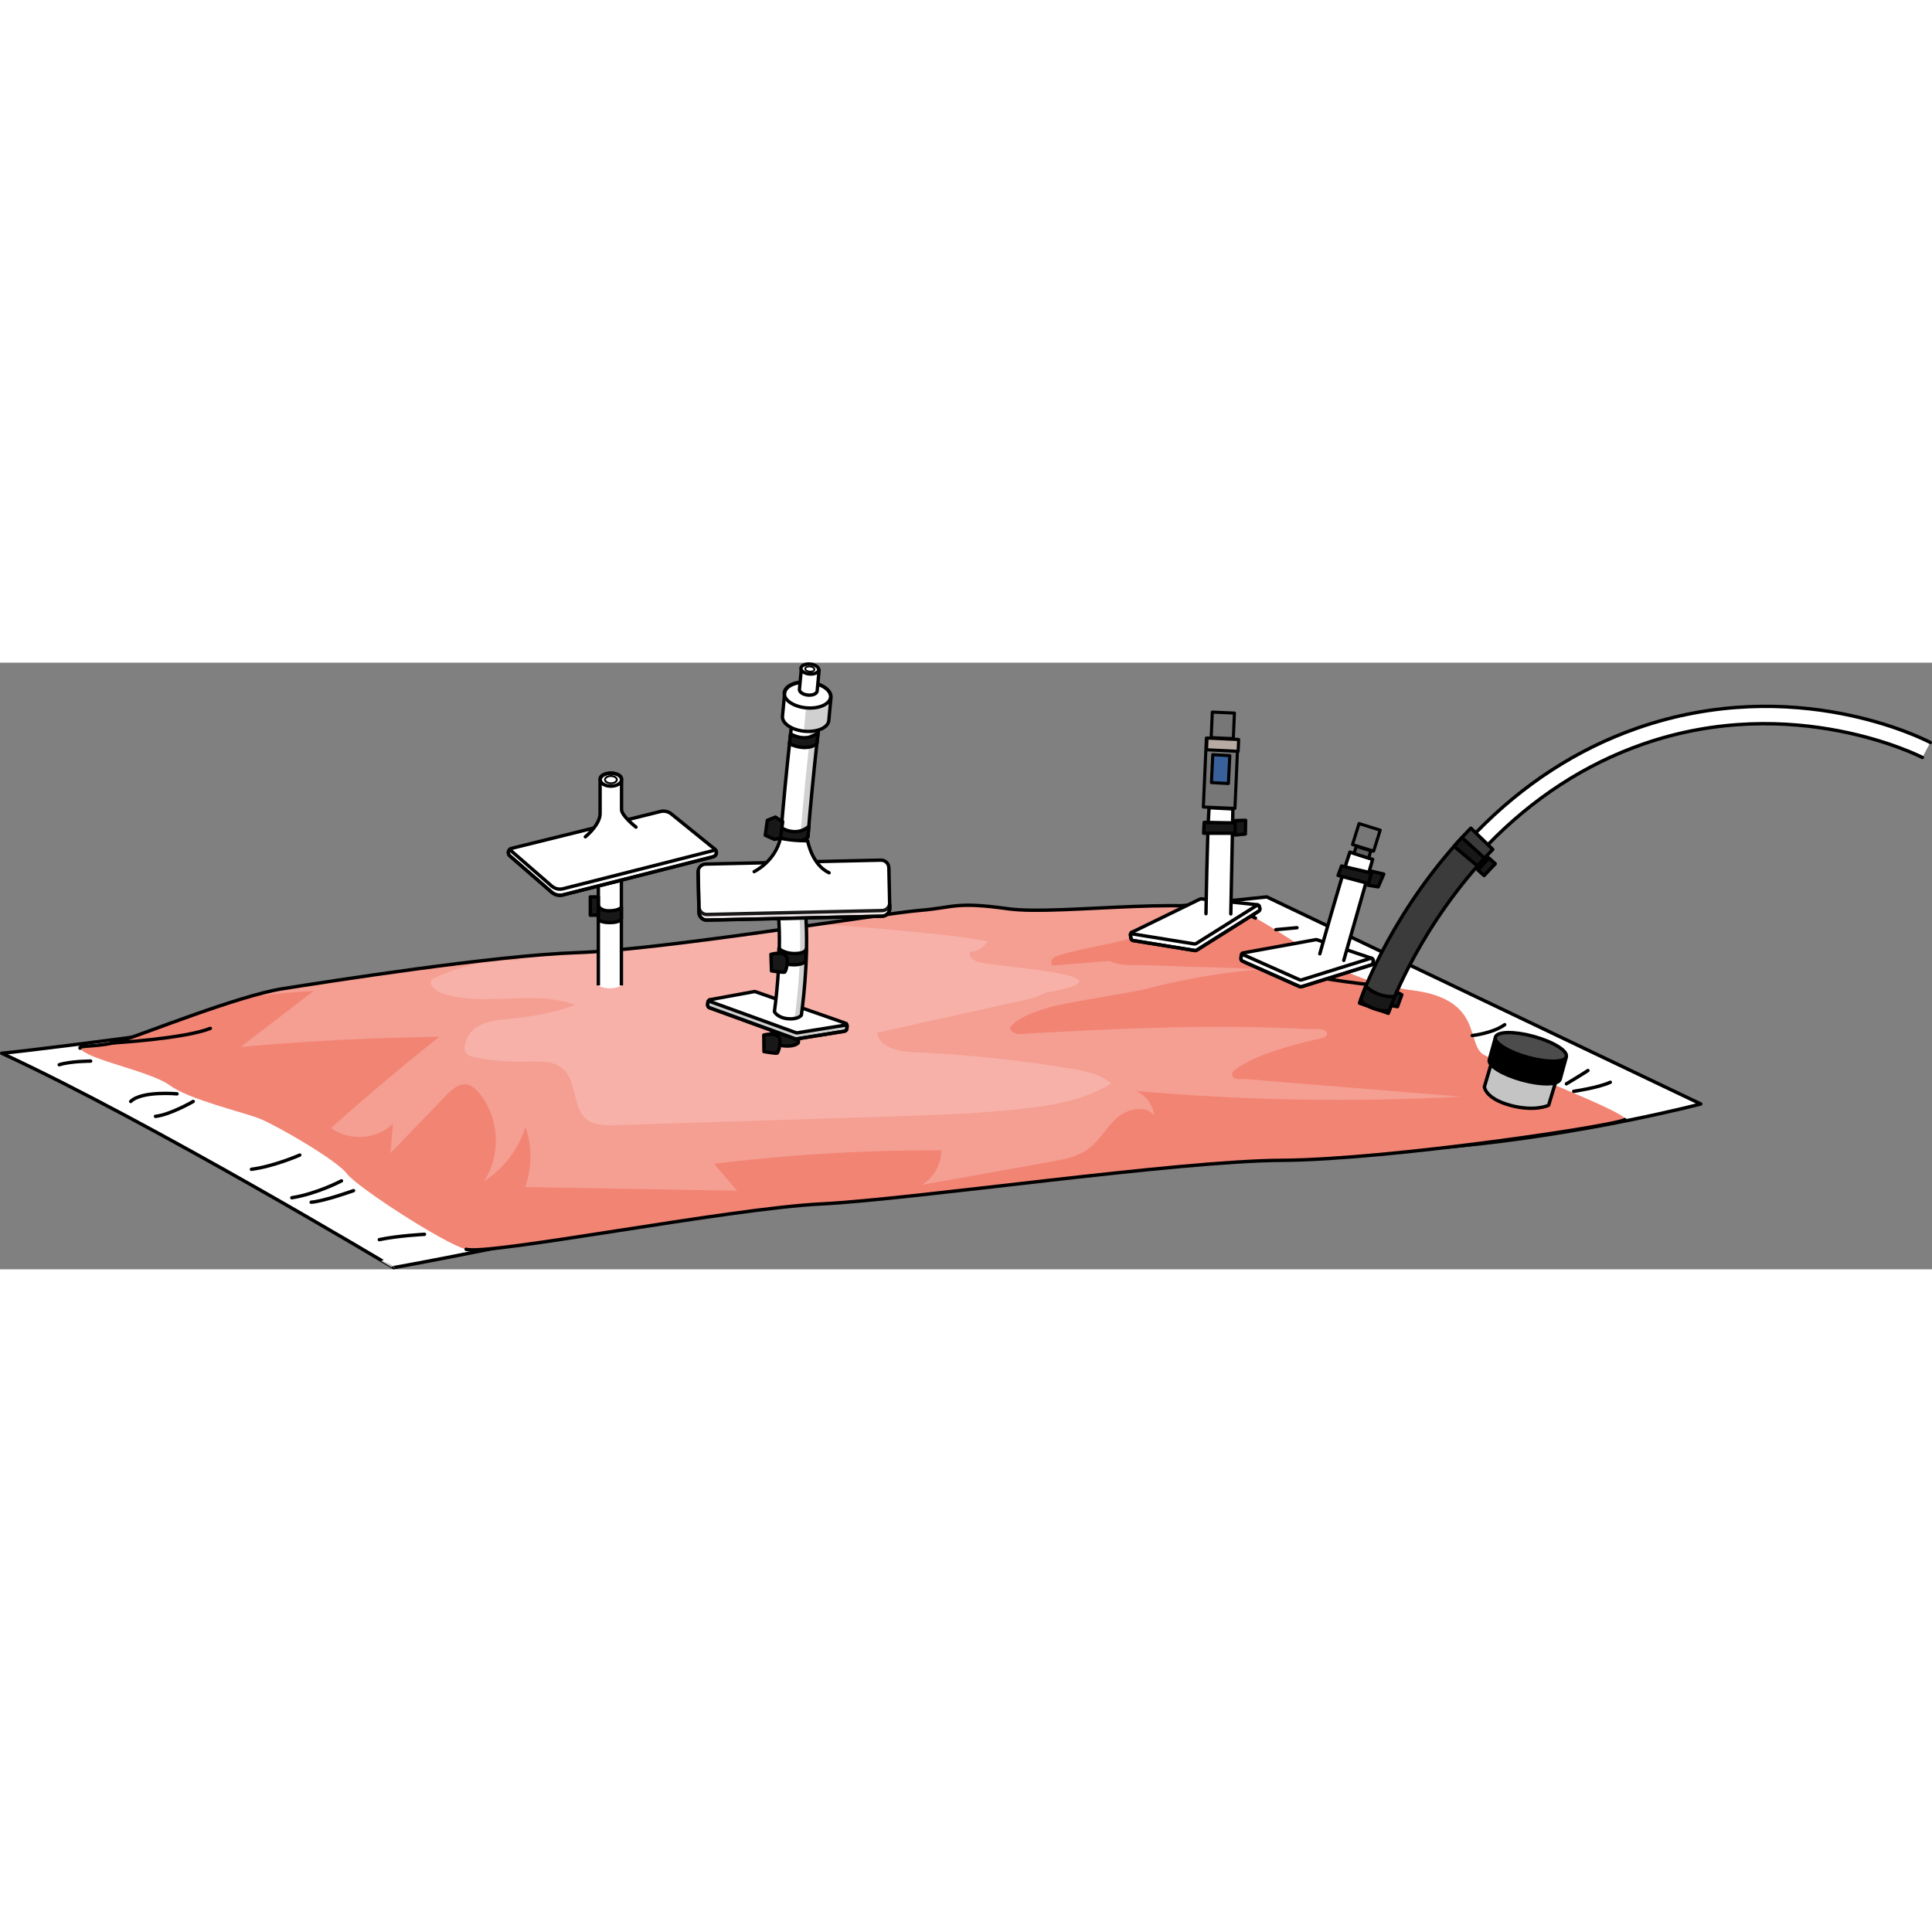 <?xml version="1.0" encoding="utf-8"?>
<!-- Created by: Science Figures, www.sciencefigures.org, Generator: Science Figures Editor -->
<svg version="1.1" id="Layer_1" xmlns="http://www.w3.org/2000/svg" xmlns:xlink="http://www.w3.org/1999/xlink" 
	 width="800px" height="800px" viewBox="0 0 568.708 178.571" enable-background="new 0 0 568.708 178.571"
	 xml:space="preserve">
<rect x="0" y="0" width="568.708" height="178.571" fill="#808080" stroke="none"/>
<g>
	<g>
		<path fill="#FFFFFF" d="M347.817,71.556l25.067-2.611L500.646,129.9c0,0-33.488,8.819-72.311,12.488
			c-16.858,1.593-57.738,1.554-101.226,5.762c-54.364,5.261-113.544,9.879-140.963,15.75
			c-47.985,10.275-70.317,14.171-70.317,14.171S44.495,135.261,0.5,114.967c15.398-1.439,86.732-11.179,86.732-11.179
			L347.817,71.556z"/>
		<path fill="none" stroke="#000000" stroke-linecap="round" stroke-linejoin="round" stroke-miterlimit="10" d="M347.817,71.556
			l25.067-2.611L500.646,129.9c0,0-33.488,8.819-72.311,12.488c-16.989,1.605-57.344,1.514-101.226,5.762
			c-54.094,5.237-113.715,9.916-140.963,15.75c-47.985,10.275-70.317,14.171-70.317,14.171S44.495,135.261,0.5,114.967
			c15.398-1.439,86.732-11.179,86.732-11.179L347.817,71.556z"/>
	</g>
	<g>
		<g>
			<path fill="#F59E92" d="M23.565,113.483c-0.618-0.957,5.59-0.169,12.181-2.197c6.591-2.028,34.52-13.273,47.363-15.301
				c12.843-2.028,62.018-9.801,87.029-10.646c25.01-0.845,89.907-11.553,100.384-12.398c10.477-0.845,10.477-2.704,26.193-0.507
				c15.716,2.197,58.985-4.907,72.842,2.751s24.912,18.575,46.205,21.279c21.292,2.704,15.463,16.106,21.188,19.096
				c5.725,2.991,43.018,17.237,41.328,18.927c-1.69,1.69-69.623,11.829-100.885,11.998c-31.263,0.169-108.49,11.491-135.697,12.843
				c-27.207,1.352-97.782,15.209-104.488,13.35c-6.706-1.859-32.223-18.42-35.096-22.306c-2.873-3.887-20.509-14.111-25.579-16.139
				c-5.07-2.028-20.765-5.603-26.511-9.828C44.276,120.18,25.749,116.863,23.565,113.483z"/>
			<path fill="#F28474" d="M377.391,146.485c31.263-0.169,99.196-10.308,100.885-11.998s-35.603-15.936-41.328-18.927
				c-5.724-2.991,0.105-16.393-21.188-19.096s-32.348-13.621-46.205-21.279c-4.356-2.408-10.009-3.528-16.199-4.001
				c-0.928-0.071-2.595,0.942-3.467,1.285c-1.234,0.486-2.457,0.999-3.671,1.533c-2.443,1.075-4.845,2.241-7.215,3.469
				c-2.383,1.235-4.733,2.534-7.06,3.872c-1.881,1.081-21.146,3.943-22.261,5.928c-0.314,0.559-0.367,1.316,0.048,1.805
				c0.182,0.215,16.743-1.389,16.993-1.258c3.145,1.652,7.319,1.083,10.819,1.221c4.067,0.16,8.135,0.305,12.203,0.436
				c4.068,0.131,8.137,0.247,12.206,0.349c3.826,0.096,7.823,0.516,11.64,0.252c-3.225,0.221-6.445,0.524-9.655,0.906
				c-8.917,1.063-17.76,2.746-26.446,5.025c-4.343,1.14-24.956,4.175-29.21,5.611c-3.677,1.241-7.543,2.366-10.436,5.089
				c-0.244,0.229-0.492,0.503-0.502,0.838c-0.007,0.219,0.092,0.428,0.214,0.61c0.96,1.43,2.977,1.139,4.439,1.054
				c1.982-0.116,3.963-0.228,5.945-0.338c4.059-0.226,8.118-0.439,12.178-0.634c8.117-0.389,16.238-0.702,24.363-0.881
				c9.065-0.201,18.135-0.235,27.201-0.025c4.532,0.105,9.063,0.271,13.59,0.508c1.12,0.059,4.195-0.305,5.05,0.678
				c0.851,0.978-0.287,1.786-1.237,2.01c-2.553,0.602-5.11,1.121-7.635,1.846c-5.921,1.7-12.999,3.743-17.96,7.53
				c-0.345,0.263-0.705,0.585-0.753,1.017c-0.244,2.194,2.536,1.561,3.69,1.626c2.277,0.128,4.554,0.371,6.827,0.556
				c18.961,1.545,37.922,3.09,56.883,4.634c-31.898,1.709-63.918,1.151-95.738-1.668c2.871,1.261,4.987,4.102,5.372,7.214
				c-2.589-3.214-7.945-1.995-11.02,0.757c-3.075,2.752-5.052,6.631-8.375,9.078c-3.188,2.349-7.239,3.11-11.137,3.808
				c-12.614,2.258-25.229,4.516-37.843,6.774c3.465-2.104,5.698-6.097,5.677-10.151c-22.343-0.094-44.693,1.229-66.869,3.957
				c2.258,2.645,4.517,5.29,6.775,7.936c-20.797-0.362-41.593-0.724-62.39-1.086c2.043-5.637,2.069-11.981,0.071-17.634
				c-2.02,6.506-6.414,12.247-12.168,15.896c5.078-7.716,4.496-18.714-1.367-25.851c-1.002-1.22-2.254-2.391-3.818-2.609
				c-2.316-0.323-4.32,1.501-5.944,3.184c-5.478,5.678-10.956,11.357-16.434,17.035c0.25-2.892,0.5-5.785,0.75-8.677
				c-4.707,4.683-12.92,5.253-18.229,1.264c10.367-9.24,20.989-18.195,31.85-26.85c-19.508,0.271-39.006,1.267-58.441,2.986
				c7.171-5.502,14.342-11.005,21.513-16.507c-6.334,0.405-12.656,0.984-18.962,1.707c-13.889,4.014-32.455,11.384-37.669,12.988
				c-6.591,2.028-12.799,1.24-12.181,2.197c2.183,3.38,20.71,6.697,26.456,10.921c5.746,4.225,21.441,7.8,26.511,9.828
				c5.07,2.028,22.706,12.252,25.579,16.139s28.39,20.448,35.096,22.306c6.706,1.859,77.281-11.998,104.488-13.35
				C268.901,157.976,346.129,146.654,377.391,146.485z"/>
			<path opacity="0.2" fill="#FFFFFF" d="M301.242,131.29c8.997-1.007,18.221-2.606,25.867-7.455
				c-3.267-2.792-7.713-3.663-11.953-4.364c-15.282-2.526-30.716-4.138-46.19-4.824c-4.422-0.196-10.092-1.348-10.771-5.721
				c15.24-3.386,30.481-6.773,45.721-10.159c1.583-0.352,2.89-1.472,4.486-1.758c27.142-4.86-12.836-7.268-19.847-8.744
				c-1.648-0.347-3.788-1.648-2.975-3.124c2.054-0.154,4.006-1.329,5.103-3.072c-4.669-0.977-9.415-1.534-14.158-2.05
				c-11.733-1.276-23.493-2.297-35.269-3.079c-23.83,3.428-55.374,7.867-71.117,8.399c-5.558,0.188-12.311,0.719-19.592,1.452
				l2.737,0.815c-9.03-0.322-18.133,1.618-26.247,5.594c-0.962,1.656,1.12,3.422,2.927,4.053
				c12.527,4.369,26.995-1.246,39.367,3.546c-5.241,1.804-10.676,3.043-16.182,3.689c-6.255,0.734-14.665,0.367-16.322,8.095
				c-0.129,0.6-0.195,1.243,0.029,1.814c0.449,1.143,1.827,1.556,3.032,1.792c4.95,0.969,10.008,1.389,15.05,1.25
				c3.784-0.104,8.038-0.366,10.835,2.185c4.283,3.907,2.583,12.195,7.515,15.244c2.758,1.705,6.714,1.311,9.811,1.213
				c26.122-0.825,52.244-1.65,78.366-2.475C274.743,133.187,288.039,132.767,301.242,131.29z"/>
			<path fill="none" stroke="#000000" stroke-linecap="round" stroke-linejoin="round" stroke-miterlimit="10" d="M478.277,134.487
				c-1.69,1.69-69.623,11.829-100.885,11.998c-31.263,0.169-108.49,11.491-135.697,12.843
				c-27.207,1.352-97.782,15.209-104.488,13.35"/>
			<path fill="none" stroke="#000000" stroke-linecap="round" stroke-linejoin="round" stroke-miterlimit="10" d="M23.565,113.483
				c-0.618-0.957,5.59-0.169,12.181-2.197c6.591-2.028,34.52-13.273,47.363-15.301c12.843-2.028,62.018-9.801,87.029-10.646
				c25.01-0.845,89.907-11.553,100.384-12.398c10.477-0.845,10.477-2.704,26.193-0.507c15.716,2.197,58.985-4.907,72.842,2.751"/>
			<path fill="#C4C4C4" stroke="#000000" stroke-linecap="round" stroke-linejoin="round" stroke-miterlimit="10" d="
				M439.075,117.636l-2.126,7.216c0,0,0.224,3.412,7.552,5.426c7.328,2.014,11.356,0,11.356,0l2.35-7.776L439.075,117.636z"/>
			<path stroke="#000000" stroke-linecap="round" stroke-linejoin="round" stroke-miterlimit="10" d="M440.223,110.245l-1.831,6.632
				c-0.469,1.7,3.82,4.368,9.581,5.958c5.761,1.59,10.811,1.501,11.281-0.2l1.83-6.632L440.223,110.245z"/>
			
				<ellipse transform="matrix(0.266 -0.964 0.964 0.266 221.703 517.436)" fill="#4C4C4C" stroke="#000000" stroke-linecap="round" stroke-linejoin="round" stroke-miterlimit="10" cx="450.654" cy="113.124" rx="3.194" ry="10.821"/>
			<path fill="none" stroke="#000000" stroke-linecap="round" stroke-linejoin="round" stroke-miterlimit="10" d="M410.538,95.6
				c0,0-20.063-2.022-23.993-3.451"/>
			<path fill="none" stroke="#000000" stroke-linecap="round" stroke-linejoin="round" stroke-miterlimit="10" d="M33.336,111.917
				c0,0,20.794-1.206,28.582-4.266"/>
		</g>
		<path fill="#FFFFFF" d="M407.447,100.663l-4.715-1.665c0.369-1.046,9.3-25.889,31.661-48.906
			c13.86-14.266,29.826-24.626,47.455-30.791c46.594-16.296,84.758,3.338,86.36,4.181l-2.33,4.424
			c-0.372-0.196-37.912-19.434-82.38-3.886c-16.889,5.906-32.205,15.85-45.518,29.555
			C416.418,75.77,407.534,100.417,407.447,100.663z"/>
		<path fill="none" stroke="#000000" stroke-linecap="round" stroke-linejoin="round" stroke-miterlimit="10" d="M565.877,27.907
			c-0.372-0.196-37.912-19.434-82.38-3.886c-16.889,5.906-32.205,15.85-45.518,29.555c-21.562,22.194-30.446,46.84-30.533,47.087
			l-4.715-1.665c0.369-1.046,9.3-25.889,31.661-48.906c13.86-14.266,29.826-24.626,47.455-30.791
			c46.594-16.296,84.758,3.338,86.36,4.181"/>
		<path fill="#FFFFFF" d="M182.915,95.007c0,0-1.151,0.846-3.392,0.846c-2.242,0-3.392-0.846-3.392-0.846V65.699l6.785-1.655V95.007
			z"/>
		<polyline fill="none" stroke="#000000" stroke-miterlimit="10" points="176.13,95.007 176.13,65.699 182.915,64.044 
			182.915,95.007 		"/>
		<path fill="#181818" stroke="#000000" stroke-linecap="round" stroke-linejoin="round" stroke-miterlimit="10" d="M176.13,71.556
			c0,0,0.57,1.599,3.392,1.492c2.823-0.107,3.392-1.066,3.392-1.066v3.411c0,0-0.353,1.119-3.392,1.119
			c-3.039,0-3.392-1.013-3.392-1.013V71.556z"/>
		
			<rect x="173.766" y="68.945" fill="#181818" stroke="#000000" stroke-linecap="round" stroke-linejoin="round" stroke-miterlimit="10" width="2.365" height="5.382"/>
		<path fill="#3B3B3B" stroke="#000000" stroke-linecap="round" stroke-linejoin="round" stroke-miterlimit="10" d="M439.414,54.97
			c-21.19,21.811-29.996,46.117-30.082,46.36l-0.669,1.88l-8.482-2.992l0.665-1.885c0.374-1.063,9.438-26.294,32.112-49.634
			L439.414,54.97z"/>
		<path fill="#181818" stroke="#000000" stroke-linecap="round" stroke-linejoin="round" stroke-miterlimit="10" d="
			M227.228,107.925c0,0,1.424,1.573,4.672,1.613c3.248,0.041,3.316-1.19,3.316-1.19l-0.216,3.53c0,0-0.732,1.034-3.49,0.972
			s-4.507-1.325-4.507-1.325L227.228,107.925z"/>
		<path fill="#181818" stroke="#000000" stroke-linecap="round" stroke-linejoin="round" stroke-miterlimit="10" d="
			M224.829,109.614c0,0,2.757-0.75,4.148,0.291s0.103,4.871-0.195,5.035c-0.298,0.164-3.901-0.46-3.901-0.46L224.829,109.614z"/>
		<g>
			<path fill="#FFFFFF" d="M248.807,106.1c0.357,0.141,0.577,0.5,0.542,0.882l-0.069,0.739c-0.037,0.391-0.333,0.708-0.721,0.77
				l-14.126,2.263c-0.145,0.023-0.293,0.009-0.43-0.041l-25.135-9.129c-0.369-0.134-0.6-0.5-0.564-0.89l0.069-0.736
				c0.036-0.384,0.323-0.697,0.702-0.767l12.89-2.366c0.14-0.026,0.285-0.016,0.42,0.028L248.807,106.1z"/>
			<path opacity="0.2" fill="#181818" d="M248.848,106.686l-14.126,2.264c-0.145,0.023-0.293,0.009-0.43-0.041l-25.135-9.128
				c-0.205-0.074-0.36-0.224-0.458-0.405c-0.178,0.142-0.305,0.346-0.328,0.584l-0.069,0.736c-0.037,0.391,0.195,0.756,0.564,0.89
				l25.135,9.129c0.138,0.05,0.286,0.064,0.43,0.041l14.126-2.264c0.388-0.062,0.685-0.379,0.721-0.77l0.069-0.739
				c0.016-0.173-0.026-0.338-0.104-0.484C249.131,106.59,249,106.661,248.848,106.686z"/>
			<path fill="none" stroke="#000000" stroke-miterlimit="10" d="M248.848,106.686l-14.126,2.264
				c-0.145,0.023-0.293,0.009-0.43-0.041l-25.135-9.128c-0.205-0.074-0.36-0.224-0.458-0.405c-0.178,0.142-0.305,0.346-0.328,0.584
				l-0.069,0.736c-0.037,0.391,0.195,0.756,0.564,0.89l25.135,9.129c0.138,0.05,0.286,0.064,0.43,0.041l14.126-2.264
				c0.388-0.062,0.685-0.379,0.721-0.77l0.069-0.739c0.016-0.173-0.026-0.338-0.104-0.484
				C249.131,106.59,249,106.661,248.848,106.686z"/>
			<path fill="none" stroke="#000000" stroke-linecap="round" stroke-linejoin="round" stroke-miterlimit="10" d="M248.807,106.1
				c0.357,0.141,0.577,0.5,0.542,0.882l-0.069,0.739c-0.037,0.391-0.333,0.708-0.721,0.77l-14.126,2.263
				c-0.145,0.023-0.293,0.009-0.43-0.041l-25.135-9.129c-0.369-0.134-0.6-0.5-0.564-0.89l0.069-0.736
				c0.036-0.384,0.323-0.697,0.702-0.767l12.89-2.366c0.14-0.026,0.285-0.016,0.42,0.028L248.807,106.1z"/>
			<path fill="#FFFFFF" d="M231.628,73.994c-0.075-0.008-0.142-0.027-0.213-0.042c-0.768,0.003-1.533-0.003-2.299-0.038
				c1.117,12.844-1.125,28.566-1.158,28.817c0,0,0.827,1.768,3.913,2.072c3.085,0.304,4.019-1.034,4.019-1.034
				c0.136-1.041,2.31-16.302,1.252-29.84C235.309,74.217,233.513,74.202,231.628,73.994z"/>
			<g opacity="0.2">
				<path fill="#181818" d="M237.143,73.928c-0.624,0.098-1.245,0.15-1.866,0.182c1.024,13.493-1.13,28.622-1.265,29.658
					c0,0-0.573,0.793-2.254,1.015c0.041,0.005,0.072,0.015,0.113,0.019c3.085,0.304,4.019-1.034,4.019-1.034
					C236.027,102.727,238.2,87.466,237.143,73.928z"/>
				<path fill="#181818" d="M229.537,73.951c0.07,0.015,0.137,0.034,0.213,0.042c1.186,0.131,2.337,0.173,3.485,0.123
					c-0.53-0.025-1.064-0.063-1.606-0.123c-0.075-0.008-0.142-0.027-0.213-0.042c-0.768,0.003-1.533-0.003-2.299-0.038
					c0.001,0.01,0.002,0.021,0.002,0.031C229.258,73.945,229.398,73.952,229.537,73.951z"/>
			</g>
			<path fill="#FFFFFF" d="M237.834,51.181c1.458-18.64,4.174-40.979,4.215-41.315l-7.94-0.971
				c-0.169,1.384-2.859,23.511-4.288,42.234C232.464,50.977,235.174,51.052,237.834,51.181z"/>
			<g opacity="0.2">
				<path fill="#181818" d="M229.826,51.054c-0.002,0.025-0.004,0.05-0.006,0.075c0.661-0.038,1.326-0.062,1.994-0.074
					C231.15,51.045,230.487,51.045,229.826,51.054z"/>
				<path fill="#181818" d="M234.108,8.895c-0.007,0.054-0.019,0.152-0.033,0.269l5.738,0.701
					c-0.041,0.335-2.748,22.604-4.208,41.226c0.745,0.024,1.488,0.053,2.228,0.089c1.458-18.64,4.174-40.979,4.215-41.315
					L234.108,8.895z"/>
			</g>
			<path fill="none" stroke="#000000" stroke-linecap="round" stroke-linejoin="round" stroke-miterlimit="10" d="M231.628,73.994
				c-0.075-0.008-0.142-0.027-0.213-0.042c-0.768,0.003-1.533-0.003-2.299-0.038c1.117,12.844-1.125,28.566-1.158,28.817
				c0,0,0.827,1.768,3.913,2.072c3.085,0.304,4.019-1.034,4.019-1.034c0.136-1.041,2.31-16.302,1.252-29.84
				C235.309,74.217,233.513,74.202,231.628,73.994z"/>
			<path fill="none" stroke="#000000" stroke-linecap="round" stroke-linejoin="round" stroke-miterlimit="10" d="M237.834,51.181
				c1.458-18.64,4.174-40.979,4.215-41.315l-7.94-0.971c-0.169,1.384-2.859,23.511-4.288,42.234
				C232.464,50.977,235.174,51.052,237.834,51.181z"/>
		</g>
		<path fill="#181818" stroke="#000000" stroke-linecap="round" stroke-linejoin="round" stroke-miterlimit="10" d="M232.716,20.959
			c0,0,4.383,2.804,8.098-0.402l-0.343,3.222c0,0-2.475,2.599-8.077,0.122C232.513,22.937,232.716,20.959,232.716,20.959z"/>
		<path fill="#181818" stroke="#000000" stroke-linecap="round" stroke-linejoin="round" stroke-miterlimit="10" d="M229.291,84.116
			c0,0,1.461,1.539,4.709,1.502c3.248-0.036,3.287-1.268,3.287-1.268l-0.133,3.534c0,0-0.708,1.051-3.466,1.054
			c-2.758,0.004-4.537-1.218-4.537-1.218L229.291,84.116z"/>
		<path fill="#181818" stroke="#000000" stroke-linecap="round" stroke-linejoin="round" stroke-miterlimit="10" d="M226.933,85.861
			c0,0,2.738-0.815,4.154,0.192c1.415,1.007,0.218,4.868-0.076,5.039c-0.294,0.171-3.911-0.367-3.911-0.367L226.933,85.861z"/>
		
			<ellipse transform="matrix(0.093 -0.996 0.996 0.093 205.998 245.446)" opacity="0.5" fill="#EBE3E3" cx="237.791" cy="9.595" rx="3.81" ry="6.848"/>
		<path fill="#FFFFFF" d="M244.609,10.235l0.025-0.264l-0.024-0.002c-0.059-1.995-2.857-3.829-6.462-4.168
			c-3.765-0.354-6.977,1.058-7.174,3.153v0l-0.638,6.792c-0.197,2.095,2.696,4.08,6.461,4.434s6.977-1.058,7.174-3.153
			L244.609,10.235C244.609,10.235,244.609,10.235,244.609,10.235C244.609,10.235,244.609,10.235,244.609,10.235z"/>
		<path opacity="0.2" fill="#181818" d="M244.61,9.969c-0.059-1.995-2.857-3.829-6.462-4.168c-1.388-0.13-2.699-0.019-3.813,0.276
			l3.457,1.373l-1.157,12.71c0.055,0.006,0.108,0.015,0.163,0.02c3.765,0.354,6.977-1.058,7.174-3.153l0.638-6.792c0,0,0,0,0,0
			s0,0,0,0l0.025-0.264L244.61,9.969z"/>
		
			<ellipse transform="matrix(0.093 -0.996 0.996 0.093 205.998 245.446)" fill="#FFFFFF" cx="237.791" cy="9.595" rx="3.81" ry="6.848"/>
		
			<ellipse transform="matrix(0.093 -0.996 0.996 0.093 205.998 245.446)" fill="none" stroke="#000000" stroke-width="0.988" stroke-linecap="round" stroke-linejoin="round" stroke-miterlimit="10" cx="237.791" cy="9.595" rx="3.81" ry="6.848"/>
		
			<path fill="none" stroke="#000000" stroke-width="0.988" stroke-linecap="round" stroke-linejoin="round" stroke-miterlimit="10" d="
			M244.609,10.235l0.025-0.264l-0.024-0.002c-0.059-1.995-2.857-3.829-6.462-4.168c-3.765-0.354-6.977,1.058-7.174,3.153v0
			l-0.638,6.792c-0.197,2.095,2.696,4.08,6.461,4.434s6.977-1.058,7.174-3.153L244.609,10.235
			C244.609,10.235,244.609,10.235,244.609,10.235C244.609,10.235,244.609,10.235,244.609,10.235z"/>
		<path fill="#FFFFFF" d="M370.74,71.864l0.101,0.472c0.069,0.322-0.071,0.652-0.349,0.828l-18.226,11.46
			c-0.161,0.101-0.354,0.141-0.542,0.11l-18.166-2.939c-0.336-0.054-0.599-0.32-0.65-0.657l-0.145-0.958
			c-0.052-0.343,0.128-0.679,0.442-0.827l20.021-9.756c0.12-0.057,0.253-0.081,0.386-0.073l16.415,1.721
			C370.375,71.269,370.667,71.522,370.74,71.864z"/>
		<path fill="#FFFFFF" stroke="#000000" stroke-miterlimit="10" d="M370.841,72.335l-0.101-0.472
			c-0.059-0.277-0.264-0.488-0.524-0.573l-18.108,11.385c-0.161,0.101-0.354,0.141-0.542,0.11L333.4,79.847
			c-0.188-0.031-0.348-0.132-0.466-0.27c-0.134,0.167-0.205,0.38-0.171,0.602l0.145,0.958c0.051,0.337,0.314,0.602,0.65,0.657
			l18.166,2.938c0.188,0.031,0.381-0.009,0.542-0.11l18.226-11.46C370.77,72.988,370.909,72.657,370.841,72.335z"/>
		<path fill="none" stroke="#000000" stroke-linecap="round" stroke-linejoin="round" stroke-miterlimit="10" d="M362.373,70.443
			l7.653,0.802c0.349,0.024,0.641,0.276,0.714,0.618l0.101,0.472c0.069,0.322-0.071,0.652-0.349,0.828l-18.226,11.46
			c-0.161,0.101-0.354,0.141-0.542,0.11l-18.166-2.939c-0.336-0.054-0.599-0.32-0.65-0.657l-0.145-0.958
			c-0.052-0.343,0.128-0.679,0.442-0.827l20.021-9.756c0.12-0.057,0.253-0.081,0.386-0.073l1.456,0.153"/>
		<path fill="#FFFFFF" d="M354.994,73.884c0,0,0.373-23.856,0.907-31.199c4.026,0.223,7.018,0.353,7.018,0.353l-0.616,30.91"/>
		<path fill="none" stroke="#000000" stroke-linecap="round" stroke-linejoin="round" stroke-miterlimit="10" d="M354.994,73.884
			c0,0,0.373-23.856,0.907-31.199c4.026,0.223,7.018,0.353,7.018,0.353l-0.616,30.91"/>
		<polygon fill="#181818" stroke="#000000" stroke-linecap="round" stroke-linejoin="round" stroke-miterlimit="10" points="
			354.479,47.019 354.301,50.198 363.636,50.202 363.506,47.177 		"/>
		<polygon fill="#181818" stroke="#000000" stroke-linecap="round" stroke-linejoin="round" stroke-miterlimit="10" points="
			363.592,46.49 363.587,50.721 366.581,50.435 366.658,46.405 		"/>
		
			<rect x="356.681" y="14.882" transform="matrix(0.999 0.044 -0.044 0.999 1.188 -16.015)" fill="#777777" width="6.52" height="7.523"/>
		
			<rect x="356.681" y="14.882" transform="matrix(0.999 0.044 -0.044 0.999 1.188 -16.015)" fill="none" stroke="#000000" stroke-width="0.911" stroke-linecap="round" stroke-linejoin="round" stroke-miterlimit="10" width="6.52" height="7.523"/>
		
			<rect x="349.354" y="27.901" transform="matrix(0.044 -0.999 0.999 0.044 310.972 390.26)" fill="#777777" width="20.314" height="9.312"/>
		
			<rect x="349.354" y="27.901" transform="matrix(0.044 -0.999 0.999 0.044 310.972 390.26)" fill="none" stroke="#000000" stroke-width="0.911" stroke-linecap="round" stroke-linejoin="round" stroke-miterlimit="10" width="20.314" height="9.312"/>
		
			<polygon fill="#38609A" stroke="#000000" stroke-width="0.911" stroke-linecap="round" stroke-linejoin="round" stroke-miterlimit="10" points="
			356.997,27.073 362.011,27.356 361.594,35.575 356.596,35.293 		"/>
		<path fill="#FFFFFF" d="M404.241,87.768l-0.023,0.482c-0.016,0.329-0.235,0.613-0.549,0.711l-20.55,6.419
			c-0.182,0.057-0.378,0.045-0.553-0.032l-16.811-7.485c-0.311-0.139-0.497-0.462-0.46-0.801l0.105-0.963
			c0.038-0.345,0.297-0.624,0.639-0.686l21.238-3.874c0.131-0.024,0.266-0.014,0.392,0.029l16.042,5.422
			C404.041,87.1,404.258,87.419,404.241,87.768z"/>
		<path fill="#FFFFFF" stroke="#000000" stroke-miterlimit="10" d="M403.709,86.988l-0.062-0.021l-20.529,6.412
			c-0.182,0.057-0.378,0.045-0.553-0.032l-16.811-7.485c-0.076-0.034-0.144-0.079-0.204-0.133c-0.078,0.108-0.136,0.23-0.151,0.369
			l-0.105,0.963c-0.037,0.339,0.149,0.662,0.46,0.801l16.811,7.485c0.174,0.077,0.371,0.089,0.553,0.032l20.55-6.419
			c0.314-0.098,0.534-0.382,0.549-0.711l0.023-0.482C404.258,87.419,404.041,87.1,403.709,86.988z"/>
		<path fill="none" stroke="#000000" stroke-linecap="round" stroke-linejoin="round" stroke-miterlimit="10" d="M396.437,84.531
			l7.272,2.458c0.332,0.112,0.549,0.43,0.532,0.78l-0.023,0.482c-0.016,0.329-0.235,0.613-0.549,0.711l-20.55,6.419
			c-0.182,0.057-0.378,0.045-0.553-0.032l-16.811-7.485c-0.311-0.139-0.497-0.462-0.46-0.801l0.105-0.963
			c0.038-0.345,0.297-0.624,0.639-0.686l21.238-3.874c0.131-0.024,0.266-0.014,0.392,0.029l1.828,0.618"/>
		<path fill="#FFFFFF" d="M388.502,85.695c0,0,6.46-22.968,8.854-29.931c3.835,1.244,6.695,2.136,6.695,2.136l-8.498,29.726"/>
		<path fill="none" stroke="#000000" stroke-linecap="round" stroke-linejoin="round" stroke-miterlimit="10" d="M388.502,85.695
			c0,0,6.46-22.968,8.854-29.931c3.835,1.244,6.695,2.136,6.695,2.136l-8.498,29.726"/>
		<polygon fill="#181818" stroke="#000000" stroke-linecap="round" stroke-linejoin="round" stroke-miterlimit="10" points="
			394.907,59.847 393.888,62.62 402.912,65.011 403.679,61.915 		"/>
		<polygon fill="#181818" stroke="#000000" stroke-linecap="round" stroke-linejoin="round" stroke-miterlimit="10" points="
			403.818,61.41 402.732,65.5 405.699,65.989 407.311,62.231 		"/>
		
			<rect x="399.084" y="48.388" transform="matrix(0.954 0.298 -0.298 0.954 33.749 -117.735)" fill="#777777" width="6.52" height="6.482"/>
		
			<rect x="399.084" y="48.388" transform="matrix(0.954 0.298 -0.298 0.954 33.749 -117.735)" fill="none" stroke="#000000" stroke-width="0.911" stroke-linecap="round" stroke-linejoin="round" stroke-miterlimit="10" width="6.52" height="6.482"/>
		<polygon fill="#606060" points="399.226,54.049 398.573,56.158 402.891,57.536 403.498,55.385 		"/>
		
			<polygon fill="none" stroke="#000000" stroke-width="0.911" stroke-linecap="round" stroke-linejoin="round" stroke-miterlimit="10" points="
			399.226,54.049 398.573,56.158 402.891,57.536 403.498,55.385 		"/>
		<polygon fill="#181818" stroke="#000000" stroke-linecap="round" stroke-linejoin="round" stroke-miterlimit="10" points="
			430.338,51.469 436.987,57.536 434.908,59.847 428.017,54.049 		"/>
		<polygon fill="#181818" stroke="#000000" stroke-linecap="round" stroke-linejoin="round" stroke-miterlimit="10" points="
			438.256,57.482 435.05,61.027 436.862,62.66 440.145,59.192 		"/>
		<path fill="#181818" stroke="#000000" stroke-linecap="round" stroke-linejoin="round" stroke-miterlimit="10" d="M402.075,95.19
			c0,0,0.971,1.302,3.656,2.359c2.684,1.057,4.857,0.658,4.857,0.658l-1.667,4.278c0,0-2.062,0.302-4.871-0.795
			c-2.809-1.097-3.528-2.441-3.528-2.441L402.075,95.19z"/>
		<polygon fill="#181818" stroke="#000000" stroke-linecap="round" stroke-linejoin="round" stroke-miterlimit="10" points="
			409.531,100.919 411.129,96.962 412.642,97.749 411.357,101.261 		"/>
		<path fill="#FFFFFF" d="M150.086,56.876l12.311,10.693c0.917,0.796,2.165,1.093,3.342,0.794l44.176-11.226
			c1.029-0.261,1.319-1.585,0.494-2.253l-12.789-10.357c-0.902-0.731-2.095-0.996-3.222-0.717l-43.777,10.84
			C149.608,54.901,149.297,56.191,150.086,56.876z"/>
		<path fill="#FFFFFF" stroke="#000000" stroke-miterlimit="10" d="M209.916,55.32l-44.176,11.226
			c-1.177,0.299-2.426,0.002-3.342-0.794l-12.311-10.693c-0.025-0.021-0.039-0.048-0.062-0.071
			c-0.499,0.497-0.539,1.367,0.062,1.888l12.311,10.693c0.917,0.796,2.165,1.093,3.342,0.794l44.176-11.226
			c0.983-0.25,1.28-1.462,0.587-2.153C210.348,55.137,210.154,55.259,209.916,55.32z"/>
		<path fill="none" stroke="#000000" stroke-miterlimit="10" d="M174.825,48.657l-24.203,5.993
			c-1.014,0.251-1.325,1.541-0.536,2.226l12.311,10.693c0.917,0.796,2.165,1.093,3.342,0.794l44.176-11.226
			c1.029-0.261,1.319-1.585,0.494-2.253l-12.789-10.357c-0.902-0.731-2.095-0.996-3.222-0.717l-9.62,2.382"/>
		<path fill="#FFFFFF" d="M187.206,48.397c0,0-4.245-3.328-4.245-5.162c0-1.834,0-9.068,0-9.068c0-0.912-1.414-1.651-3.158-1.651
			c-1.744,0-3.158,0.739-3.158,1.651c0,0,0,6.826,0,10.222c0,3.396-4.347,6.86-4.347,6.86"/>
		<path fill="none" stroke="#000000" stroke-linecap="round" stroke-linejoin="round" stroke-miterlimit="10" d="M187.206,48.397
			c0,0-4.245-3.328-4.245-5.162c0-1.834,0-9.068,0-9.068c0-0.912-1.414-1.651-3.158-1.651c-1.744,0-3.158,0.739-3.158,1.651
			c0,0,0,6.826,0,10.222c0,3.396-4.347,6.86-4.347,6.86"/>
		
			<ellipse fill="none" stroke="#000000" stroke-linecap="round" stroke-linejoin="round" stroke-miterlimit="10" cx="179.828" cy="34.432" rx="3.133" ry="1.915"/>
		
			<ellipse fill="none" stroke="#000000" stroke-width="0.557" stroke-linecap="round" stroke-linejoin="round" stroke-miterlimit="10" cx="179.828" cy="34.432" rx="1.745" ry="1.066"/>
		<path fill="#FFFFFF" d="M235.899,1.721l-0.575,6.117c-0.075,0.802,1.032,1.561,2.473,1.697c1.441,0.135,2.67-0.405,2.745-1.207
			l0.584-6.218L235.899,1.721z"/>
		
			<path fill="none" stroke="#000000" stroke-width="0.988" stroke-linecap="round" stroke-linejoin="round" stroke-miterlimit="10" d="
			M235.899,1.721l-0.575,6.117c-0.075,0.802,1.032,1.561,2.473,1.697c1.441,0.135,2.67-0.405,2.745-1.207l0.584-6.218L235.899,1.721
			z"/>
		<path fill="#FFFFFF" d="M259.669,74.629L208.1,75.786c-1.268,0.028-2.319-0.976-2.347-2.244l-0.267-11.911
			c-0.028-1.268,0.976-2.319,2.244-2.347l51.569-1.157c1.268-0.028,2.319,0.976,2.347,2.244l0.267,11.911
			C261.941,73.549,260.936,74.6,259.669,74.629z"/>
		<path opacity="0.9" fill="#EBE3E3" stroke="#000000" stroke-miterlimit="10" d="M259.669,72.96L208.1,74.117
			c-1.268,0.028-2.318-0.976-2.347-2.244l-0.238-10.615c-0.017,0.122-0.032,0.245-0.029,0.372l0.267,11.911
			c0.029,1.268,1.079,2.272,2.347,2.244l51.569-1.157c1.268-0.028,2.272-1.079,2.244-2.347l-0.029-1.296
			C261.73,72.079,260.809,72.934,259.669,72.96z"/>
		<path fill="none" stroke="#000000" stroke-linecap="round" stroke-linejoin="round" stroke-miterlimit="10" d="M240.293,58.553
			l19.005-0.427c1.268-0.028,2.319,0.976,2.347,2.244l0.267,11.911c0.028,1.268-0.976,2.319-2.244,2.347L208.1,75.786
			c-1.268,0.028-2.319-0.976-2.347-2.244l-0.267-11.911c-0.028-1.268,0.976-2.319,2.244-2.347l17.855-0.401"/>
		<path fill="#181818" stroke="#000000" stroke-linecap="round" stroke-linejoin="round" stroke-miterlimit="10" d="M230.019,48.6
			c0,0,4.256,2.808,8.055-0.39c-0.139,1.479-0.247,3.13-0.247,3.13s-2.336,2.649-8.08,0.159
			C229.866,50.534,230.019,48.6,230.019,48.6z"/>
		<polygon fill="#181818" stroke="#000000" stroke-linecap="round" stroke-linejoin="round" stroke-miterlimit="10" points="
			230.4,46.822 228.25,45.455 225.883,46.397 225.267,50.796 227.938,52.009 229.742,51.672 		"/>
		<path fill="#FFFFFF" d="M221.994,61.505c0,0,6.16-2.926,7.748-9.833c3.635,0.846,7.996,0.751,7.996,0.751s1.262,7.118,6.321,9.424
			"/>
		
			<path fill="none" stroke="#000000" stroke-width="0.988" stroke-linecap="round" stroke-linejoin="round" stroke-miterlimit="10" d="
			M221.994,61.505c0,0,6.16-2.926,7.748-9.833c3.635,0.846,7.996,0.751,7.996,0.751s1.262,7.118,6.321,9.424"/>
		
			<ellipse transform="matrix(0.093 -0.996 0.996 0.093 214.243 239.245)" fill="#FFFFFF" cx="238.508" cy="1.966" rx="1.458" ry="2.62"/>
		
			<ellipse transform="matrix(0.093 -0.996 0.996 0.093 214.243 239.245)" fill="none" stroke="#000000" stroke-width="0.988" stroke-linecap="round" stroke-linejoin="round" stroke-miterlimit="10" cx="238.508" cy="1.966" rx="1.458" ry="2.62"/>
		
			<ellipse transform="matrix(0.093 -0.996 0.996 0.093 214.243 239.245)" fill="none" stroke="#000000" stroke-width="0.512" stroke-linecap="round" stroke-linejoin="round" stroke-miterlimit="10" cx="238.508" cy="1.966" rx="0.756" ry="1.359"/>
		
			<polygon fill="#B8ABA3" stroke="#000000" stroke-width="0.911" stroke-linecap="round" stroke-linejoin="round" stroke-miterlimit="10" points="
			355.315,22.203 355.161,25.626 364.461,26.097 364.617,22.617 		"/>
	</g>
	<path fill="none" stroke="#000000" stroke-linecap="round" stroke-linejoin="round" stroke-miterlimit="10" d="M26.683,117.278
		c0,0-5.844,0-9.253,1.071"/>
	<path fill="none" stroke="#000000" stroke-linecap="round" stroke-linejoin="round" stroke-miterlimit="10" d="M56.877,129.161
		c0,0-6.72,3.896-11.103,4.383"/>
	<path fill="none" stroke="#000000" stroke-linecap="round" stroke-linejoin="round" stroke-miterlimit="10" d="M52.104,126.921
		c0,0-10.333-0.969-13.636,2.24"/>
	<path fill="none" stroke="#000000" stroke-linecap="round" stroke-linejoin="round" stroke-miterlimit="10" d="M88.239,144.939
		c0,0-7.546,3.319-14.22,4.188"/>
	<path fill="none" stroke="#000000" stroke-linecap="round" stroke-linejoin="round" stroke-miterlimit="10" d="M100.511,152.536
		c0,0-7.207,3.799-14.61,4.967"/>
	<path fill="none" stroke="#000000" stroke-linecap="round" stroke-linejoin="round" stroke-miterlimit="10" d="M104.07,155.41
		c0,0-8.668,3.117-12.467,3.409"/>
	<path fill="none" stroke="#000000" stroke-linecap="round" stroke-linejoin="round" stroke-miterlimit="10" d="M124.947,168.27
		c0,0-7.819,0.391-13.291,1.564"/>
	<path fill="none" stroke="#000000" stroke-linecap="round" stroke-linejoin="round" stroke-miterlimit="10" d="M433.371,109.755
		c0,0,6.044-0.663,9.557-3.19"/>
	<path fill="none" stroke="#000000" stroke-linecap="round" stroke-linejoin="round" stroke-miterlimit="10" d="M463.248,126.178
		c0,0,7.33-1.073,10.763-2.671"/>
	<path fill="none" stroke="#000000" stroke-linecap="round" stroke-linejoin="round" stroke-miterlimit="10" d="M461.085,123.971
		c0,0,5.132-3.082,6.338-3.917"/>
	
		<line fill="none" stroke="#000000" stroke-linecap="round" stroke-linejoin="round" stroke-miterlimit="10" x1="375.566" y1="78.58" x2="381.783" y2="78.017"/>
</g>
</svg>